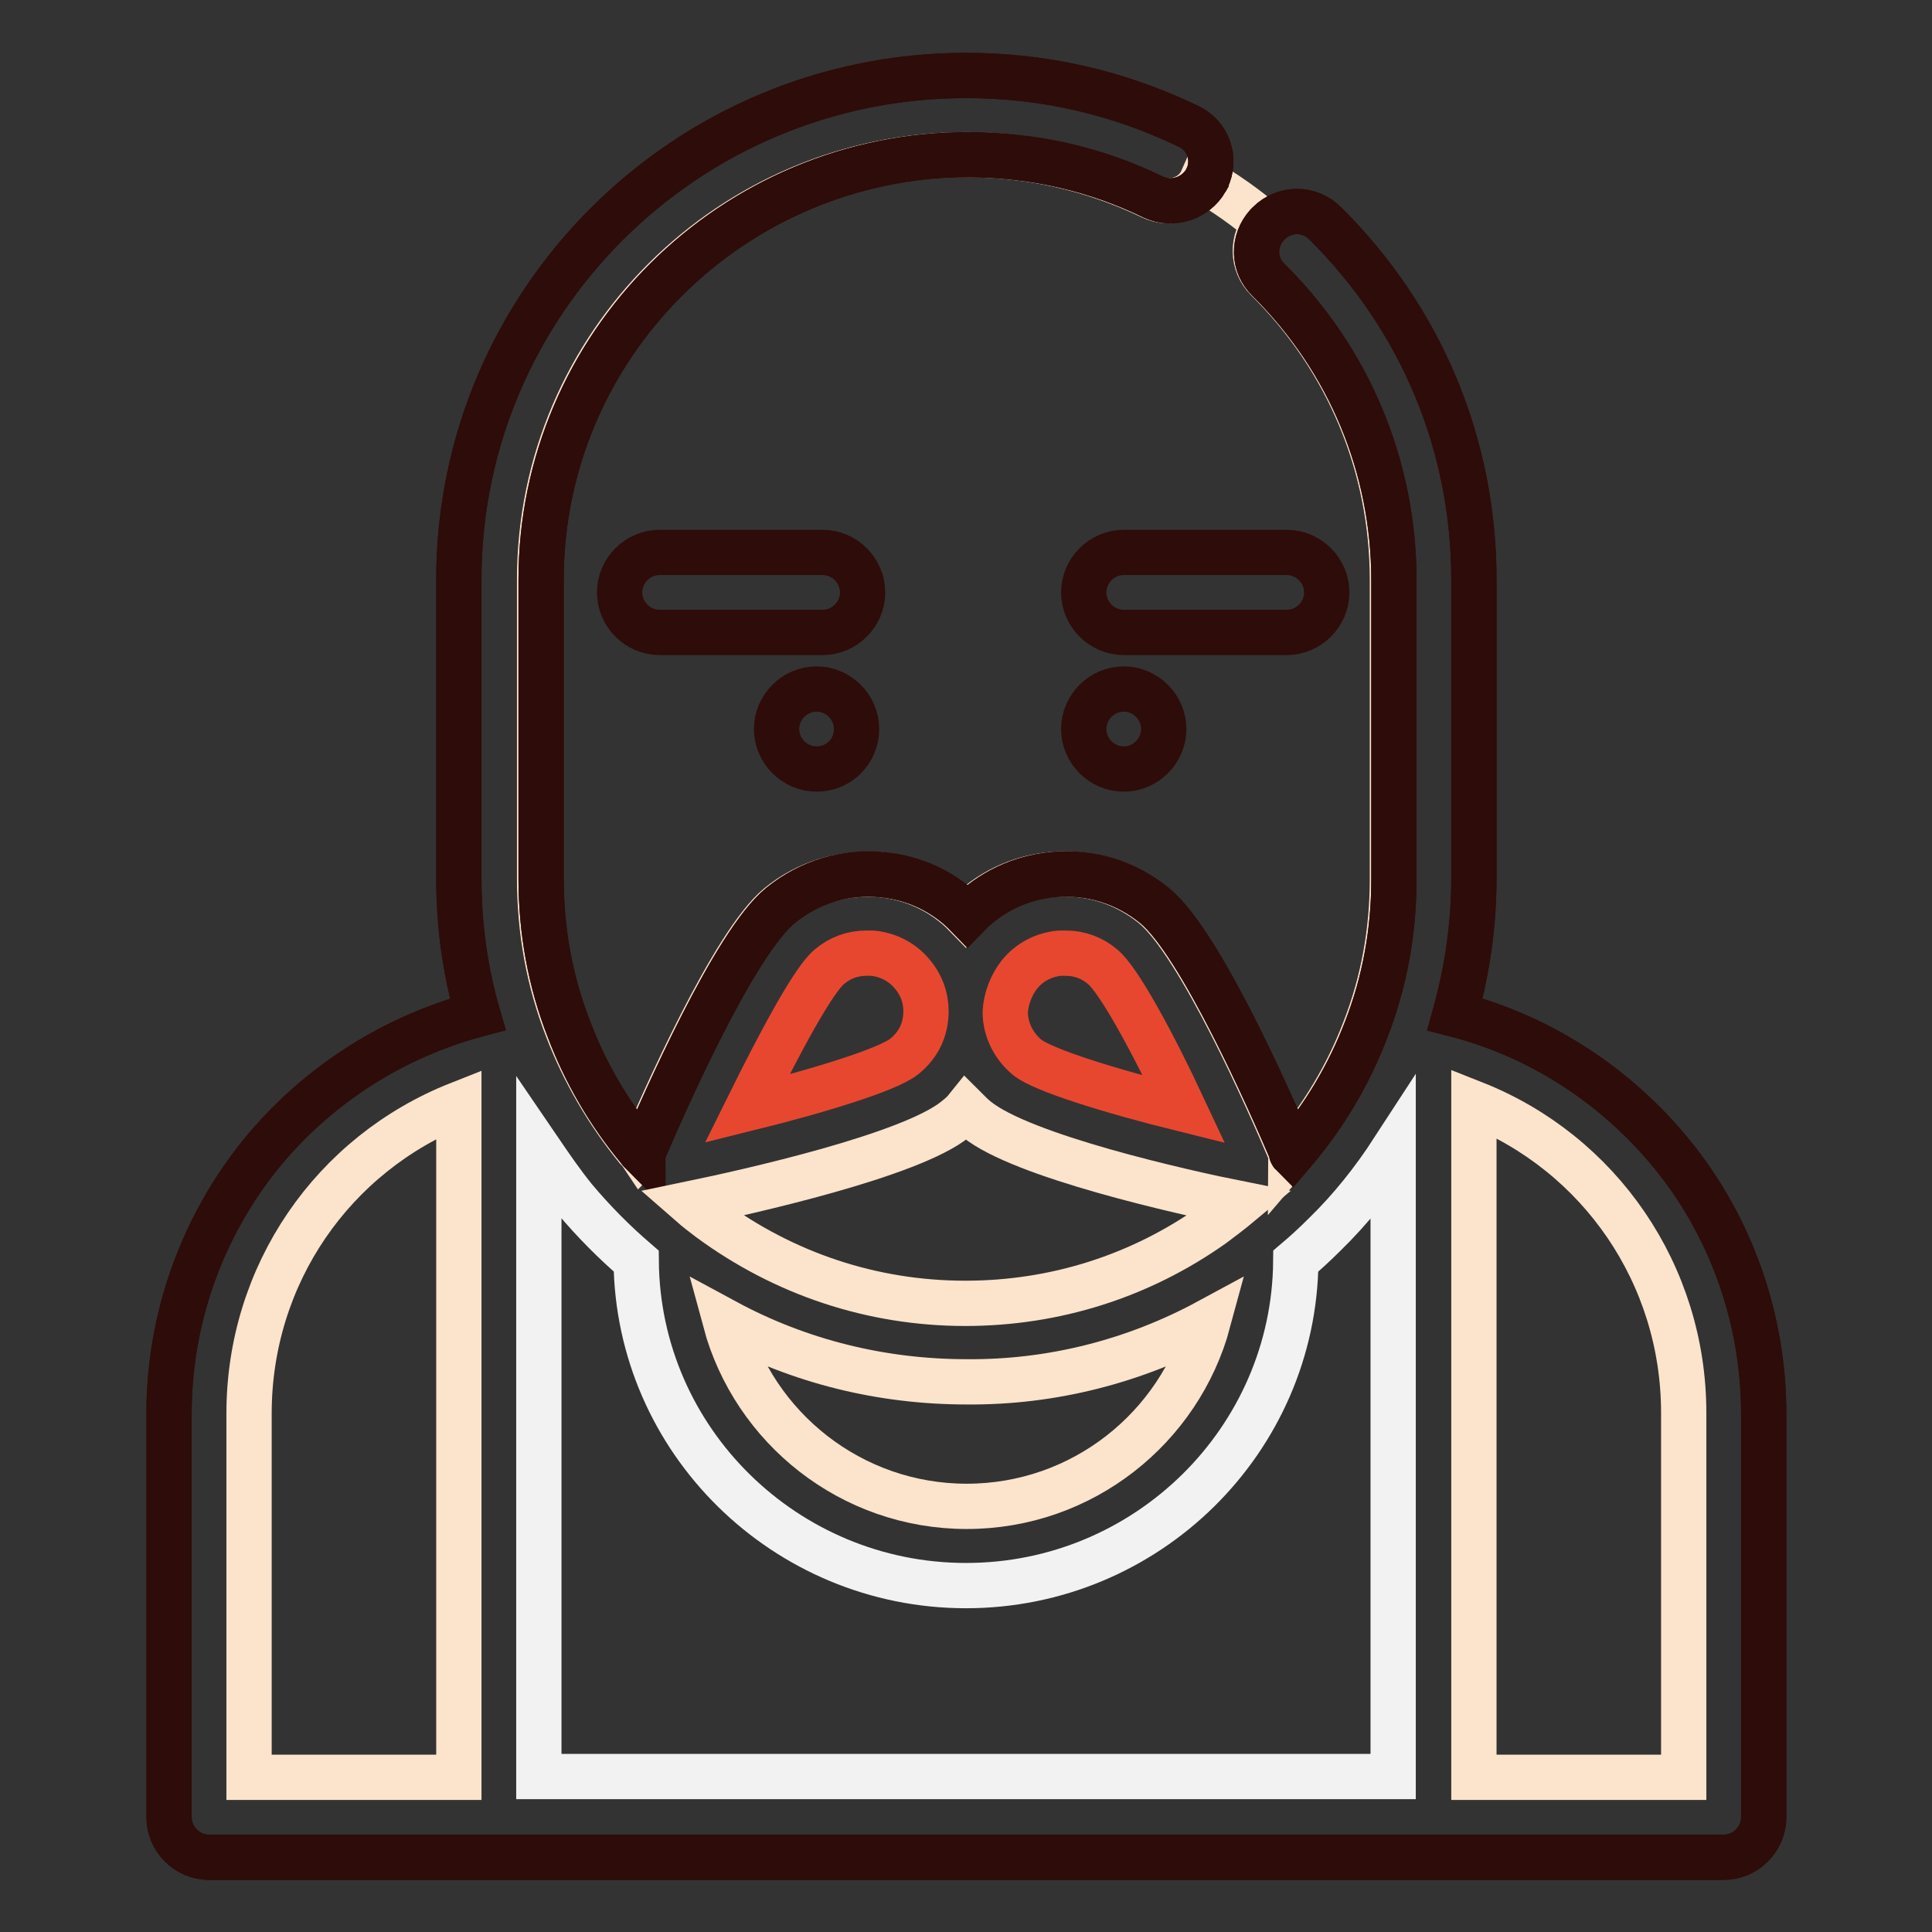 <?xml version="1.0" encoding="utf-8"?>
<!-- Svg Vector Icons : http://www.onlinewebfonts.com/icon -->
<!DOCTYPE svg PUBLIC "-//W3C//DTD SVG 1.1//EN" "http://www.w3.org/Graphics/SVG/1.1/DTD/svg11.dtd">
<svg version="1.1" xmlns="http://www.w3.org/2000/svg" xmlns:xlink="http://www.w3.org/1999/xlink" x="0px" y="0px" viewBox="0 0 256 256" enable-background="new 0 0 256 256" xml:space="preserve">
<rect x="0" y="0" width="256" height="256" fill="#333333" stroke="none"/>
<g> <path stroke-width="6" fill-opacity="0" stroke="#fce3cc"  d="M152.6,26.1c-7.7-3.7-15.9-5.6-24.5-5.6c-31.2,0-56.6,25.2-56.6,56.3v39.6c0,6.9,1.2,13.6,3.7,20 c2.2,5.7,5.3,11,9.2,15.8c0.2,0.2,0.4,0.4,0.6,0.7c0.1-0.1,0.1-0.3,0.1-0.4c2.7-6.3,12-27.5,18.1-32.5c3.8-3.1,8.6-4.5,13.5-4.1 c4.3,0.4,8.3,2.3,11.3,5.4c3-3.1,7-5,11.3-5.4c4.9-0.5,9.7,1,13.5,4.1c6.1,5,15.4,26.1,18.1,32.5c0.1,0.1,0.1,0.3,0.1,0.4 c4.2-4.9,7.5-10.4,9.8-16.4c2.5-6.4,3.7-13.1,3.7-20V76.8c0-15-5.9-29.2-16.6-39.8c-2-2-2.1-5.2-0.2-7.3c-2.6-2.2-5.4-4.2-8.4-5.9 C158.2,26.3,155.2,27.3,152.6,26.1L152.6,26.1z"/> <path stroke-width="6" fill-opacity="0" stroke="#2e0c09"  d="M221.6,153c-7.4-9.1-17.5-15.7-28.8-18.6c1.6-5.8,2.5-11.8,2.5-18V76.8c0-17.9-7-34.6-19.7-47.2 c-2.1-2.1-5.4-2.1-7.5,0l-0.2,0.2c-1.9,2.1-1.9,5.3,0.2,7.3c10.7,10.6,16.6,24.8,16.6,39.8v39.6c0,6.9-1.2,13.6-3.7,20 c-2.3,6-5.6,11.5-9.8,16.4c-0.1-0.1-0.1-0.3-0.1-0.4c-2.7-6.3-12-27.5-18.1-32.5c-3.8-3.1-8.6-4.6-13.5-4.1 c-4.3,0.4-8.3,2.3-11.3,5.4c-3-3.1-7-5-11.3-5.4c-4.9-0.5-9.7,1-13.5,4.1c-6.1,5-15.4,26.2-18.1,32.5c-0.1,0.1-0.1,0.3-0.1,0.4 c-0.2-0.2-0.4-0.4-0.6-0.7c-3.9-4.7-7-10-9.2-15.8c-2.5-6.4-3.7-13.1-3.7-20V76.8c0-31,25.4-56.3,56.6-56.3 c8.6,0,16.9,1.9,24.5,5.6c2.6,1.2,5.6,0.2,7-2.2c0-0.1,0.1-0.1,0.1-0.2c1.3-2.6,0.2-5.8-2.5-7C148,12.2,138.2,10,128,10 c-37.1,0-67.2,30-67.2,66.8v39.6c0,6.1,0.8,12.1,2.5,18c-11.3,3-21.4,9.5-28.8,18.6c-7.8,9.7-12.1,21.8-12.1,34.3v53.5 c0,2.9,2.4,5.3,5.3,5.3h200.7c2.9,0,5.3-2.4,5.3-5.3v-53.5C233.7,174.8,229.4,162.6,221.6,153L221.6,153z"/> <path stroke-width="6" fill-opacity="0" stroke="#2e0c09"  d="M221.6,153c-7.4-9.1-17.5-15.7-28.8-18.6c1.6-5.8,2.5-11.8,2.5-18V76.8c0-17.9-7-34.6-19.7-47.2 c-2.1-2.1-5.4-2.1-7.5,0l-0.2,0.2c-1.9,2.1-1.9,5.3,0.2,7.3c10.7,10.6,16.6,24.8,16.6,39.8v39.6c0,6.9-1.2,13.6-3.7,20 c-2.3,6-5.6,11.5-9.8,16.4c-0.1-0.1-0.1-0.3-0.1-0.4c-2.7-6.3-12-27.5-18.1-32.5c-3.8-3.1-8.6-4.6-13.5-4.1 c-4.3,0.4-8.3,2.3-11.3,5.4c-3-3.1-7-5-11.3-5.4c-4.9-0.5-9.7,1-13.5,4.1c-6.1,5-15.4,26.2-18.1,32.5c-0.1,0.1-0.1,0.3-0.1,0.4 c-0.2-0.2-0.4-0.4-0.6-0.7c-3.9-4.7-7-10-9.2-15.8c-2.5-6.4-3.7-13.1-3.7-20V76.8c0-31,25.4-56.3,56.6-56.3 c8.6,0,16.9,1.9,24.5,5.6c2.6,1.2,5.6,0.2,7-2.2c0-0.1,0.1-0.1,0.1-0.2c1.3-2.6,0.2-5.8-2.5-7C148,12.2,138.2,10,128,10 c-37.1,0-67.2,30-67.2,66.8v39.6c0,6.1,0.8,12.1,2.5,18c-11.3,3-21.4,9.5-28.8,18.6c-7.8,9.7-12.1,21.8-12.1,34.3v53.5 c0,2.9,2.4,5.3,5.3,5.3h200.7c2.9,0,5.3-2.4,5.3-5.3v-53.5C233.7,174.8,229.4,162.6,221.6,153L221.6,153z"/> <path stroke-width="6" fill-opacity="0" stroke="#2e0c09"  d="M148.9,101.9c-2.9,0-5.3-2.4-5.3-5.3c0-2.9,2.4-5.3,5.3-5.3c2.9,0,5.3,2.4,5.3,5.3 C154.2,99.5,151.8,101.9,148.9,101.9z"/> <path stroke-width="6" fill-opacity="0" stroke="#2e0c09"  d="M108.2,101.9c-2.9,0-5.3-2.4-5.3-5.3c0-2.9,2.4-5.3,5.3-5.3c2.9,0,5.3,2.4,5.3,5.3 C113.5,99.5,111.2,101.9,108.2,101.9z"/> <path stroke-width="6" fill-opacity="0" stroke="#fce3cc"  d="M223.1,235.5h-27.8v-89.3c16.7,6.6,27.8,22.7,27.8,41V235.5L223.1,235.5z"/> <path stroke-width="6" fill-opacity="0" stroke="#f2f2f2"  d="M84.3,167.1c0.2,23.8,19.8,43,43.7,43c24,0,43.5-19.3,43.7-43c1.3-1.1,2.6-2.3,3.8-3.5 c3.5-3.4,6.5-7.2,9.1-11.2v83H71.4v-83.1c1.5,2.2,3,4.4,4.7,6.5C78.7,161.9,81.4,164.6,84.3,167.1z"/> <path stroke-width="6" fill-opacity="0" stroke="#fce3cc"  d="M160.1,175.1c-3.8,14.1-16.7,24.5-32,24.5c-15.3,0-28.2-10.4-32-24.5c9.8,5.3,20.7,8,32,8 C139.3,183.2,150.3,180.4,160.1,175.1z M126.6,148.3c0.5-0.4,1-0.8,1.4-1.3c0.5,0.5,0.9,0.9,1.4,1.3c6,4.9,27.4,9.7,34.9,11.2 c-1.2,1-2.4,1.9-3.6,2.8c-9.6,6.8-20.9,10.4-32.8,10.4c-12.3,0-24-3.9-33.9-11.2c-0.8-0.6-1.7-1.3-2.5-2 C99.2,157.9,120.7,153.1,126.6,148.3L126.6,148.3z"/> <path stroke-width="6" fill-opacity="0" stroke="#e8472f"  d="M135.1,129.1c1.3-1.6,3.2-2.6,5.3-2.8c0.3,0,0.5,0,0.8,0c1.8,0,3.5,0.6,4.9,1.8c2.1,1.7,6.6,9.9,10.8,18.9 c-9.7-2.4-18.7-5.2-20.8-6.9c-1.8-1.5-2.9-3.7-2.9-6C133.3,132.3,134,130.5,135.1,129.1L135.1,129.1z M109.9,128.1 c1.4-1.2,3.1-1.8,4.9-1.8c0.3,0,0.5,0,0.8,0c2.1,0.2,4,1.2,5.3,2.8c1.2,1.4,1.8,3.1,1.8,4.9c0,2.4-1,4.5-2.9,6 c-2.1,1.7-11.1,4.5-20.8,6.9C103.4,138,107.8,129.8,109.9,128.1L109.9,128.1z"/> <path stroke-width="6" fill-opacity="0" stroke="#fce3cc"  d="M33,187.3c0-18.4,11.1-34.4,27.8-41v89.2H33V187.3z"/> <path stroke-width="6" fill-opacity="0" stroke="#2e0c09"  d="M109,73.2H87.4c-2.9,0-5.3,2.4-5.3,5.3c0,2.9,2.4,5.3,5.3,5.3H109c2.9,0,5.3-2.4,5.3-5.3 C114.3,75.6,111.9,73.2,109,73.2z M143.6,78.5c0,2.9,2.4,5.3,5.3,5.3h21.6c2.9,0,5.3-2.4,5.3-5.3c0-2.9-2.4-5.3-5.3-5.3h-21.6 C146,73.2,143.6,75.6,143.6,78.5z"/></g>
</svg>